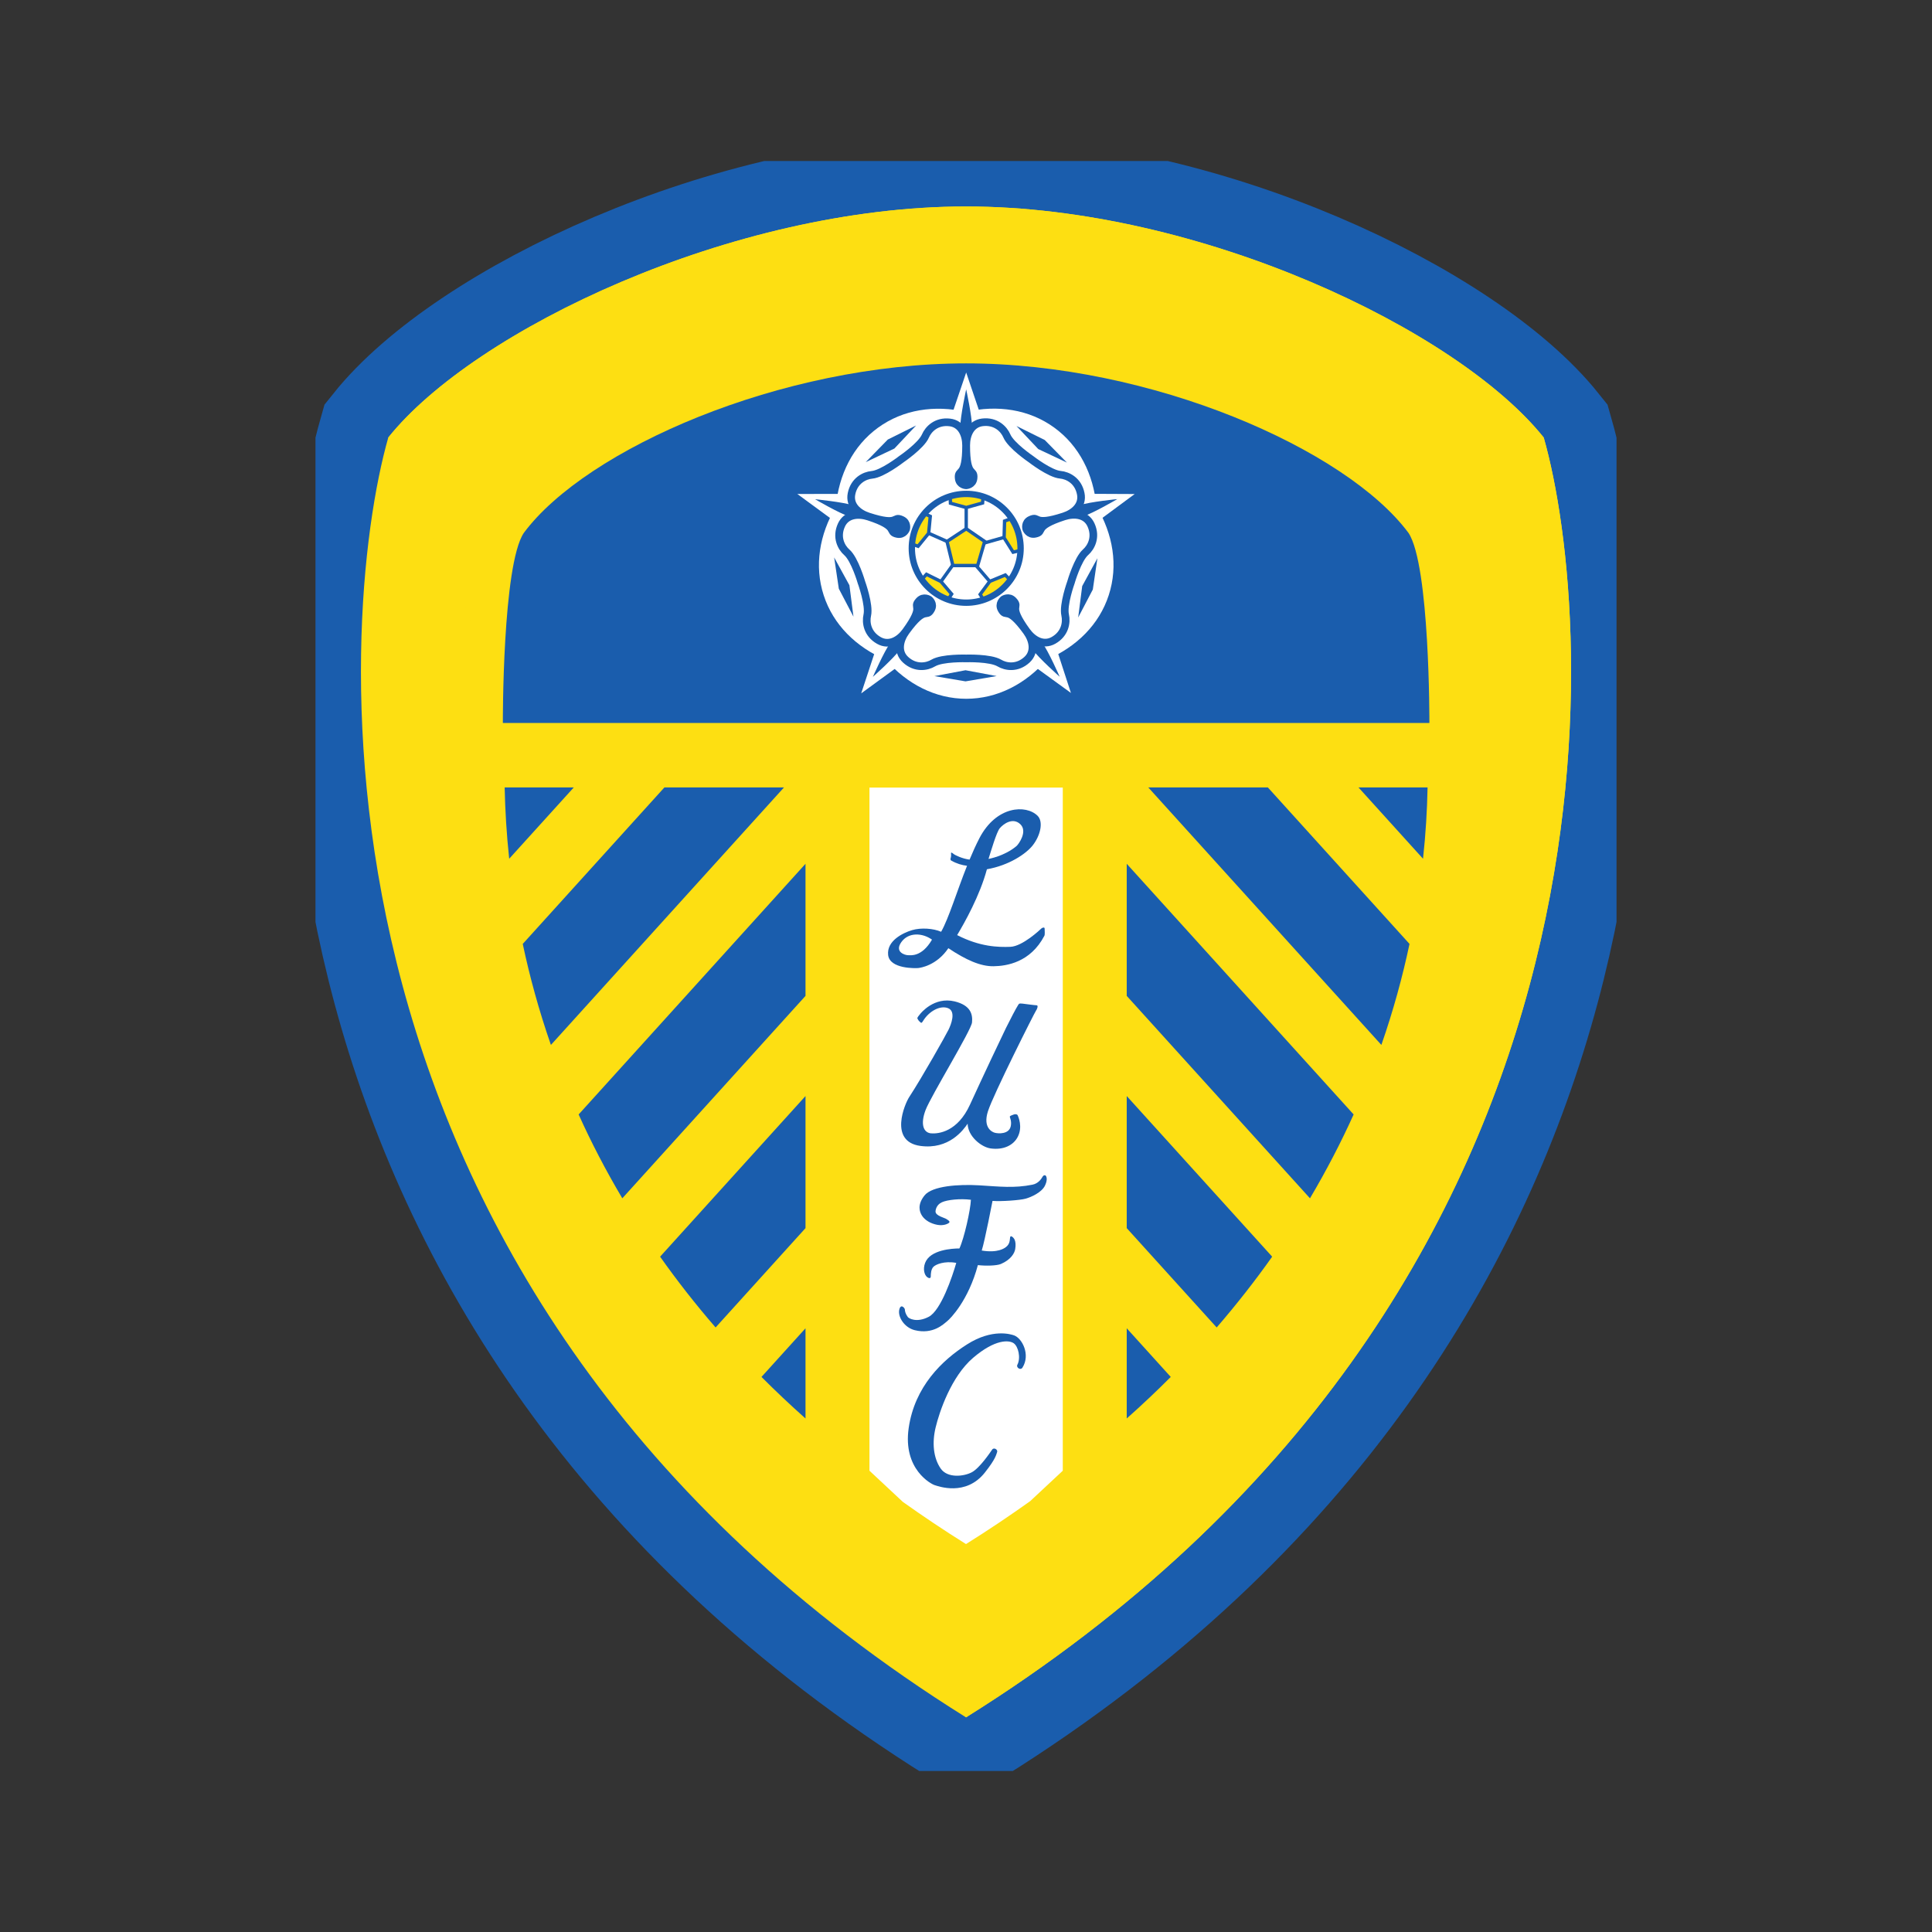 <svg width="600" height="600" viewBox="0 0 600 600" fill="none" xmlns="http://www.w3.org/2000/svg">
<rect x="0" y="0" width="600" height="600" fill="#333333" stroke="none"/>
<g clip-path="url(#clip0_2_7875)">
<path d="M300.001 533.344C88.606 401.188 104.577 191.948 120.582 135.884C147.266 102.507 227.4 64.124 300.001 64.124C372.611 64.124 452.744 102.507 479.42 135.884C495.428 191.948 511.4 401.188 300.001 533.344" fill="#FDDF12"/>
<path d="M300.001 533.344C88.606 401.188 104.577 191.948 120.582 135.884C147.266 102.507 227.4 64.124 300.001 64.124C372.611 64.124 452.744 102.507 479.42 135.884C495.428 191.948 511.4 401.188 300.001 533.344V533.344Z" stroke="#1A5DAD" stroke-width="43.705"/>
<path d="M300.001 533.344C88.606 401.188 104.577 191.948 120.582 135.884C147.266 102.507 227.4 64.124 300.001 64.124C372.611 64.124 452.744 102.507 479.42 135.884C495.428 191.948 511.4 401.188 300.001 533.344" fill="#FDDF12"/>
<path d="M120.582 135.884C147.266 102.507 227.4 64.124 300.001 64.124C372.611 64.124 452.744 102.507 479.42 135.884C495.428 191.948 511.4 401.188 300.001 533.344" fill="#FDDF12"/>
<path d="M270.021 456.743L280.378 466.417C286.622 470.861 293.146 475.243 300 479.525C306.971 475.173 313.586 470.719 319.934 466.194L330.055 456.743V244.584H270.021V456.743" fill="white"/>
<path d="M300.042 224.523H156.166C156.166 224.523 156 175.51 162.67 165.503C182.01 139.467 242.521 112.854 300.042 112.854C357.556 112.854 418.064 139.467 437.422 165.503C444.073 175.51 443.91 224.523 443.91 224.523H300.042" fill="#1A5DAD"/>
<path d="M356.617 244.552L428.997 324.514C432.721 313.804 435.584 303.311 437.735 293.142L393.752 244.552H356.617" fill="#1A5DAD"/>
<path d="M421.896 244.552L441.935 266.691C442.774 258.983 443.21 251.584 443.345 244.552H421.896Z" fill="#1A5DAD"/>
<path d="M349.916 412.51V440.523C354.703 436.273 359.262 431.96 363.587 427.617L349.916 412.51Z" fill="#1A5DAD"/>
<path d="M349.916 340.385V381.405L377.85 412.258C384.132 404.986 389.866 397.645 395.082 390.272L349.916 340.385" fill="#1A5DAD"/>
<path d="M349.916 268.258V309.281L406.827 372.145C411.98 363.429 416.478 354.743 420.383 346.107L349.916 268.258" fill="#1A5DAD"/>
<path d="M243.469 244.552L171.09 324.514C167.365 313.804 164.502 303.311 162.344 293.142L206.33 244.552H243.469Z" fill="#1A5DAD"/>
<path d="M178.187 244.552L158.133 266.691C157.31 258.983 156.875 251.584 156.727 244.552H178.187Z" fill="#1A5DAD"/>
<path d="M250.158 412.51V440.523C245.377 436.273 240.809 431.96 236.486 427.617L250.158 412.51Z" fill="#1A5DAD"/>
<path d="M250.158 340.385V381.405L222.234 412.258C215.937 404.986 210.208 397.645 205 390.272L250.158 340.385Z" fill="#1A5DAD"/>
<path d="M250.158 268.258V309.281L193.263 372.145C188.097 363.429 183.59 354.743 179.699 346.107L250.158 268.258" fill="#1A5DAD"/>
<path d="M300.069 170.46V170.466H300.062V170.46L300.067 170.453L300.069 170.46ZM340.511 157.247C339.579 147.298 335.184 138.441 327.4 132.793C319.6 127.117 309.772 125.678 299.996 127.91C290.246 125.717 280.465 127.163 272.689 132.816C264.877 138.489 260.487 147.387 259.585 157.384C254.475 165.973 252.836 175.722 255.806 184.869C258.777 194.044 265.884 200.977 275.117 204.928C281.709 212.437 290.47 217.012 300.082 217.012C309.726 217.014 318.525 212.401 325.118 204.842C334.306 200.891 341.374 193.973 344.333 184.826C347.325 175.654 345.657 165.87 340.511 157.247Z" fill="white"/>
<path d="M300.056 136.586L304.161 127.818L300.056 115.684L295.941 127.818L300.056 136.586Z" fill="white"/>
<path d="M267.845 160.005L260.779 153.388L247.617 153.408L258.237 161.207L267.845 160.005Z" fill="white"/>
<path d="M280.164 197.872L271.679 202.553L267.457 215.328L278.339 207.388L280.164 197.872" fill="white"/>
<path d="M319.977 197.863L321.802 207.373L332.585 215.197L328.462 202.539L319.977 197.863Z" fill="white"/>
<path d="M332.273 159.982L341.88 161.191L352.381 153.425L339.34 153.365L332.273 159.982Z" fill="white"/>
<path d="M300.057 136.547C300.057 136.547 301.87 135.969 301.87 132.621C301.87 129.273 300.057 120.919 300.057 120.919C300.057 120.919 298.225 129.273 298.225 132.621C298.225 135.969 300.057 136.547 300.057 136.547Z" fill="#1A5DAD"/>
<path d="M319.901 197.537C319.901 197.537 318.771 199.074 320.725 201.784C322.702 204.493 329.102 210.178 329.102 210.178C329.102 210.178 325.658 202.346 323.701 199.635C321.725 196.925 319.901 197.537 319.901 197.537Z" fill="#1A5DAD"/>
<path d="M332.135 159.829C332.135 159.829 333.24 161.39 336.435 160.354C339.618 159.319 346.996 154.997 346.996 154.997C346.996 154.997 338.48 155.843 335.303 156.878C332.128 157.913 332.135 159.829 332.135 159.829Z" fill="#1A5DAD"/>
<path d="M271.916 170.555C271.916 155.007 284.517 142.406 300.056 142.406C315.594 142.406 328.195 155.007 328.195 170.555C328.195 186.099 315.594 198.693 300.056 198.693C284.517 198.693 271.916 186.099 271.916 170.555Z" fill="#1A5DAD"/>
<path d="M318.701 164.25C318.701 164.25 319.434 166.189 321.47 165.772C324.662 165.134 320.544 163.603 330.423 160.402C333.593 159.367 337.294 159.685 338.816 163.012C340.545 166.79 338.884 169.96 337.14 171.496C334.683 173.649 332.6 180.815 332.6 180.815V180.83C332.6 180.83 330.07 187.839 330.796 191.015C331.31 193.292 330.787 196.83 327.169 198.872C323.971 200.662 320.802 198.745 318.841 196.049C312.741 187.649 316.924 188.949 314.717 186.556C313.309 185.021 311.601 186.182 311.601 186.182C311.601 186.182 309.993 187.47 311.009 189.285C312.601 192.123 312.715 187.695 318.824 196.097C320.784 198.796 321.617 202.41 318.93 204.891C315.869 207.698 312.342 207.102 310.347 205.908C307.536 204.245 300.081 204.477 300.081 204.477H300.073C300.073 204.477 292.633 204.245 289.828 205.908C287.823 207.102 284.297 207.698 281.241 204.889C278.545 202.41 279.388 198.796 281.347 196.097C287.447 187.695 287.571 192.123 289.164 189.283C290.187 187.47 288.555 186.21 288.555 186.21C288.555 186.21 286.831 185.066 285.422 186.604C283.218 188.995 287.399 187.692 281.292 196.095C279.34 198.796 276.153 200.708 272.968 198.913C269.345 196.875 268.824 193.328 269.337 191.058C270.064 187.882 267.534 180.855 267.534 180.855L267.529 180.848C267.529 180.848 265.452 173.687 263 171.543C261.246 170.009 259.592 166.831 261.316 163.063C262.838 159.733 266.537 159.413 269.716 160.445C279.582 163.649 275.477 165.181 278.668 165.823C280.709 166.229 281.413 164.29 281.413 164.29C281.413 164.29 281.954 162.296 280.062 161.432C277.1 160.069 279.573 163.603 269.698 160.394C266.519 159.365 263.72 156.928 264.447 153.343C265.265 149.275 268.466 147.68 270.784 147.465C274.043 147.173 279.939 142.597 279.939 142.597L279.943 142.595C279.943 142.595 286.106 138.404 287.396 135.409C288.318 133.265 290.82 130.703 294.946 131.189C298.574 131.607 300.021 135.028 300.021 138.361C300.021 148.745 297.362 145.352 297.738 148.591C297.985 150.652 300.043 150.717 300.043 150.717C300.043 150.717 302.109 150.626 302.338 148.554C302.707 145.322 300.066 148.718 300.066 138.338C300.066 134.998 301.51 131.582 305.139 131.155C309.261 130.68 311.771 133.236 312.687 135.377C313.967 138.374 320.145 142.569 320.145 142.569L320.156 142.577C320.156 142.577 326.041 147.15 329.293 147.437C331.608 147.649 334.824 149.245 335.632 153.313C336.362 156.905 333.557 159.334 330.375 160.364C320.509 163.578 322.978 160.041 320.017 161.399C318.132 162.268 318.701 164.25 318.701 164.25" fill="white"/>
<path d="M318.701 164.25C318.701 164.25 319.434 166.189 321.47 165.772C324.662 165.134 320.544 163.603 330.423 160.402C333.593 159.367 337.294 159.685 338.816 163.012C340.545 166.79 338.884 169.96 337.14 171.496C334.683 173.649 332.6 180.815 332.6 180.815V180.83C332.6 180.83 330.07 187.839 330.796 191.015C331.31 193.292 330.787 196.83 327.169 198.872C323.971 200.662 320.802 198.745 318.841 196.049C312.741 187.649 316.924 188.949 314.717 186.556C313.309 185.021 311.601 186.182 311.601 186.182C311.601 186.182 309.993 187.47 311.009 189.285C312.601 192.123 312.715 187.695 318.824 196.097C320.784 198.796 321.617 202.41 318.93 204.891C315.869 207.698 312.342 207.102 310.347 205.908C307.536 204.245 300.081 204.477 300.081 204.477H300.073C300.073 204.477 292.633 204.245 289.828 205.908C287.823 207.102 284.297 207.698 281.241 204.889C278.545 202.41 279.388 198.796 281.347 196.097C287.447 187.695 287.571 192.123 289.164 189.283C290.187 187.47 288.555 186.21 288.555 186.21C288.555 186.21 286.831 185.066 285.422 186.604C283.218 188.995 287.399 187.692 281.292 196.095C279.34 198.796 276.153 200.708 272.968 198.913C269.345 196.875 268.824 193.328 269.337 191.058C270.064 187.882 267.534 180.855 267.534 180.855L267.529 180.848C267.529 180.848 265.452 173.687 263 171.543C261.246 170.009 259.592 166.831 261.316 163.063C262.838 159.733 266.537 159.413 269.716 160.445C279.582 163.649 275.477 165.181 278.668 165.823C280.709 166.229 281.413 164.29 281.413 164.29C281.413 164.29 281.954 162.296 280.062 161.432C277.1 160.069 279.573 163.603 269.698 160.394C266.519 159.365 263.72 156.928 264.447 153.343C265.265 149.275 268.466 147.68 270.784 147.465C274.043 147.173 279.939 142.597 279.939 142.597L279.943 142.595C279.943 142.595 286.106 138.404 287.396 135.409C288.318 133.265 290.82 130.703 294.946 131.189C298.574 131.607 300.021 135.028 300.021 138.361C300.021 148.745 297.362 145.352 297.738 148.591C297.985 150.652 300.043 150.717 300.043 150.717C300.043 150.717 302.109 150.626 302.338 148.554C302.707 145.322 300.066 148.718 300.066 138.338C300.066 134.998 301.51 131.582 305.139 131.155C309.261 130.68 311.771 133.236 312.687 135.377C313.967 138.374 320.145 142.569 320.145 142.569L320.156 142.577C320.156 142.577 326.041 147.15 329.293 147.437C331.608 147.649 334.824 149.245 335.632 153.313C336.362 156.905 333.557 159.334 330.375 160.364C320.509 163.578 322.978 160.041 320.017 161.399C318.132 162.268 318.701 164.25 318.701 164.25V164.25Z" stroke="#1A5DAD" stroke-width="2.375"/>
<path d="M300.07 164.214L305.802 168.148L303.611 175.631H295.929L294.102 168.148L300.07 164.214" fill="#FDDF12"/>
<path d="M300.07 164.214L305.802 168.148L303.611 175.631H295.929L294.102 168.148L300.07 164.214V164.214Z" stroke="#1A5DAD" stroke-width="1.045"/>
<path d="M288.4 165.613L294.101 168.148" stroke="#1A5DAD" stroke-width="1.045"/>
<path d="M300.068 157.555V164.215" stroke="#1A5DAD" stroke-width="1.045"/>
<path d="M311.732 166.916L305.693 168.627" stroke="#1A5DAD" stroke-width="1.045"/>
<path d="M295.833 175.562L292.395 180.367" stroke="#1A5DAD" stroke-width="1.045"/>
<path d="M303.131 175.63L307.202 180.367" stroke="#1A5DAD" stroke-width="1.045"/>
<path d="M295.174 156.274L300.069 157.617L305.147 156.207L305.286 154.357C305.286 154.357 301.766 153.186 299.916 153.241C298.676 153.269 295.078 154.062 295.078 154.062L295.174 156.274" fill="#FDDF12"/>
<path d="M295.174 156.274L300.069 157.617L305.147 156.207L305.286 154.357C305.286 154.357 301.766 153.186 299.916 153.241C298.676 153.269 295.078 154.062 295.078 154.062L295.174 156.274V156.274Z" stroke="#1A5DAD" stroke-width="1.045"/>
<path d="M311.979 161.813L311.832 167.014L314.64 171.482L316.848 170.947C316.848 170.947 316.97 166.892 316.484 165.748C316 164.605 314.215 161.01 314.215 161.01L311.979 161.813" fill="#FDDF12"/>
<path d="M311.979 161.813L311.832 167.014L314.64 171.482L316.848 170.947C316.848 170.947 316.97 166.892 316.484 165.748C316 164.605 314.215 161.01 314.215 161.01L311.979 161.813V161.813Z" stroke="#1A5DAD" stroke-width="1.045"/>
<path d="M312.202 178.574L307.384 180.554L304.395 184.591L305.549 186.424C305.549 186.424 309.563 184.826 310.409 183.925C311.318 182.95 313.911 180.319 313.911 180.319L312.202 178.574" fill="#FDDF12"/>
<path d="M312.202 178.574L307.384 180.554L304.395 184.591L305.549 186.424C305.549 186.424 309.563 184.826 310.409 183.925C311.318 182.95 313.911 180.319 313.911 180.319L312.202 178.574V178.574Z" stroke="#1A5DAD" stroke-width="1.045"/>
<path d="M295.535 184.486L292.189 180.573L287.718 178.361L286.062 180.162C286.062 180.162 288.844 183.59 289.943 184.163C291.048 184.736 294.401 186.291 294.401 186.291L295.535 184.486Z" fill="#FDDF12"/>
<path d="M295.535 184.486L292.189 180.573L287.718 178.361L286.062 180.162C286.062 180.162 288.844 183.59 289.943 184.163C291.048 184.736 294.401 186.291 294.401 186.291L295.535 184.486Z" stroke="#1A5DAD" stroke-width="1.045"/>
<path d="M285.116 169.643L288.401 165.612L288.903 160.358L287.216 159.568C287.216 159.568 284.747 162.813 284.364 163.991C283.899 165.441 283.102 168.948 283.102 168.948L285.116 169.643Z" fill="#FDDF12"/>
<path d="M285.116 169.643L288.401 165.612L288.903 160.358L287.216 159.568C287.216 159.568 284.747 162.813 284.364 163.991C283.899 165.441 283.102 168.948 283.102 168.948L285.116 169.643Z" stroke="#1A5DAD" stroke-width="1.045"/>
<path d="M283.176 170.281C283.176 160.948 290.741 153.391 300.069 153.391C309.396 153.391 316.955 160.948 316.955 170.281C316.955 179.608 309.396 187.17 300.069 187.17C290.741 187.17 283.176 179.608 283.176 170.281Z" stroke="#1A5DAD" stroke-width="1.97"/>
<path d="M275.714 136.503L284.502 132.135L277.756 139.3L268.854 143.521L275.714 136.503Z" fill="#1A5DAD"/>
<path d="M299.851 211.604L290.178 209.972L299.848 208.147L309.517 209.959L299.851 211.604" fill="#1A5DAD"/>
<path d="M339.384 183.079L334.838 191.773L336.087 182.011L340.809 173.371L339.384 183.079" fill="#1A5DAD"/>
<path d="M324.464 136.655L331.341 143.662L322.435 139.456L315.678 132.303L324.464 136.655Z" fill="#1A5DAD"/>
<path d="M260.501 182.824L259.055 173.118L263.793 181.749L265.053 191.514L260.501 182.824" fill="#1A5DAD"/>
<path d="M268 159.869C268 159.869 268.015 157.953 264.834 156.916C261.645 155.885 253.129 155.04 253.129 155.04C253.129 155.04 260.516 159.362 263.7 160.394C266.889 161.427 268 159.869 268 159.869" fill="#1A5DAD"/>
<path d="M280.275 197.561C280.275 197.561 278.454 196.955 276.493 199.662C274.519 202.369 271.082 210.205 271.082 210.205C271.082 210.205 277.478 204.519 279.444 201.813C281.416 199.101 280.275 197.561 280.275 197.561Z" fill="#1A5DAD"/>
<path d="M314.896 346.1C315.448 345.923 315.948 346.065 316.072 346.413C316.225 346.762 317.678 349.948 316.072 353.065C314.726 355.682 311.659 357.196 307.686 356.661C304.756 356.267 300.58 352.894 300.507 348.973C299.176 350.937 294.695 357.096 285.815 355.874C275.939 354.499 281.018 342.757 282.358 340.707C286.328 334.648 293.803 321.387 294.589 319.757C295.389 318.126 296.919 314.147 294.496 313.127C292.072 312.102 288.54 313.97 286.646 317.096C286.067 318.054 285.954 317.52 285.629 317.282C285.295 317.044 285.116 316.667 284.924 316.344C284.737 316.025 285.467 315.317 285.694 314.99C285.934 314.667 290.085 309.446 296.485 310.996C301.494 312.228 302.11 315.04 301.87 317.52C301.64 319.985 289.133 340.308 287.446 344.737C285.77 349.165 286.792 351.781 289.17 351.973C291.557 352.156 297.386 351.447 301.218 343.101C305.041 334.739 311.101 321.913 312.416 319.247C313.726 316.585 315.678 312.889 316.065 312.334C316.433 311.773 316.377 311.541 317.511 311.678C318.625 311.819 321.379 312.197 321.942 312.197C322.495 312.197 322.15 313.334 321.725 313.894C321.303 314.459 308.488 339.878 306.819 345.106C305.131 350.336 308.271 351.609 308.917 351.781C309.995 352.086 313.395 352.318 313.911 349.695C314.188 348.322 313.716 347.232 313.623 346.944C313.534 346.665 313.802 346.55 313.802 346.55C313.802 346.55 314.324 346.277 314.896 346.1" fill="#1A5DAD"/>
<path d="M324.893 365.297C324.679 364.873 324.131 364.842 323.777 365.448C323.432 366.054 322.495 367.55 320.634 367.913C314.94 369.054 310.484 368.499 304.134 368.115C297.785 367.741 289.478 368.267 287.103 371.276C284.717 374.285 285.709 376.427 286.186 377.294C286.888 378.557 288.358 379.678 290.39 380.224C292.425 380.8 293.962 380.305 294.664 379.81C295.357 379.335 294.173 378.76 293.748 378.486C293.334 378.214 290.615 377.578 290.541 376.315C290.516 375.749 290.821 374.144 292.506 373.377C294.187 372.599 298.163 372.175 301.524 372.599C301.378 375.891 299.421 384.577 297.956 387.717C295.777 387.717 288.865 388.1 287.305 392.201C286.532 394.241 287.161 395.989 287.865 396.554C288.57 397.11 289.063 397.049 289.063 396.352C289.063 395.645 289.133 394.251 289.832 393.474C290.529 392.696 293.264 391.515 296.975 392.201C295.777 396.413 292.208 406.996 288.428 408.945C284.649 410.904 282.24 409.439 281.924 409.006C281.225 408.067 281.018 407.199 281.018 406.703C281.018 406.208 279.679 404.674 279.254 406.845C278.836 409.016 280.856 412.288 284.071 413.096C289.768 414.52 293.056 411.187 294.101 410.349C295.162 409.511 300.742 403.896 303.688 392.888C306.071 393.171 309.495 393.1 310.826 392.545C313.941 391.212 315.072 389.191 315.279 387.929C315.494 386.666 315.393 385.637 315.102 385.001C314.825 384.365 313.855 383.456 313.704 384.232C313.572 385.001 313.704 386.334 312.371 387.313C311.979 387.606 309.934 389.202 304.886 388.363C305.865 385.283 308.24 372.952 308.24 372.952C310.911 373.164 316.778 372.75 318.534 372.256C320.287 371.761 323.446 370.336 324.492 368.267C325.257 366.721 325.11 365.731 324.893 365.297Z" fill="#1A5DAD"/>
<path d="M324.418 288.384C324.418 287.819 323.641 288.102 323.363 288.384C323.085 288.662 317.552 293.914 313.769 294.045C309.994 294.191 304.323 294.045 297.252 290.404C299.561 286.556 304.323 278.087 306.493 269.96C313.286 268.772 318.671 265.194 320.773 262.469C323.155 259.39 324.065 255.191 322.247 253.365C318.671 249.793 309.424 250.217 304.17 260.294C303.083 262.404 302.056 264.669 301.109 266.959C298.882 266.691 296.562 265.565 296.131 265.194C295.639 264.781 295.292 264.565 295.356 265.126C295.431 265.686 295.292 266.32 295.292 266.32C295.292 266.32 294.939 267.09 295.502 267.302C297.069 268.196 298.723 268.686 300.324 268.881C297.105 276.959 294.641 285.203 292.278 289.369C289.832 288.314 286.049 288.035 283.247 288.863C280.446 289.702 275.339 292.161 275.816 296.574C276.312 300.983 284.438 300.7 285.138 300.634C285.835 300.568 290.879 299.872 294.522 294.469C299.978 298.115 304.533 300.149 308.576 300.074C312.647 300.008 320 298.887 324.339 290.616C324.557 290.196 324.418 288.94 324.418 288.384" fill="#1A5DAD"/>
<path d="M289.441 291.814C286.5 289.703 282.158 289.425 279.916 292.582C277.671 295.732 281.176 296.641 281.946 296.641C282.713 296.641 286.215 297.343 289.441 291.814Z" fill="white"/>
<path d="M306.994 266.744C307.754 264.355 309.446 258.48 310.491 257.213C311.539 255.958 314.485 253.711 316.861 255.958C319.239 258.198 316.326 262.205 315.677 262.752C311.963 265.895 306.994 266.744 306.994 266.744Z" fill="white"/>
<path d="M317.544 424.71C320.071 420.68 317.424 415.621 314.953 414.722C313.994 414.379 308.189 412.5 300.302 417.529C292.593 422.418 284.062 430.607 282.202 443.483C280.338 456.37 289.284 460.945 290.286 461.228C291.288 461.521 299.921 464.843 305.872 457.299C309.381 452.866 309.381 451.653 309.671 450.936C309.946 450.22 308.664 449.352 308.101 450.22C307.518 451.068 304.235 455.935 301.801 457.228C299.367 458.521 294.29 459.157 292.147 456.078C289.842 452.765 289.422 447.998 290.576 443.271C291.715 438.546 295.363 427.527 302.222 421.671C309.093 415.802 313.388 416.155 314.817 417.155C316.248 418.156 317.077 421.71 315.947 423.852C315.515 424.669 316.925 425.709 317.544 424.71" fill="#1A5DAD"/>
</g>
<defs>
<clipPath id="clip0_2_7875">
<rect width="404.055" height="500" fill="white" transform="translate(97.973 50)"/>
</clipPath>
</defs>
</svg>
